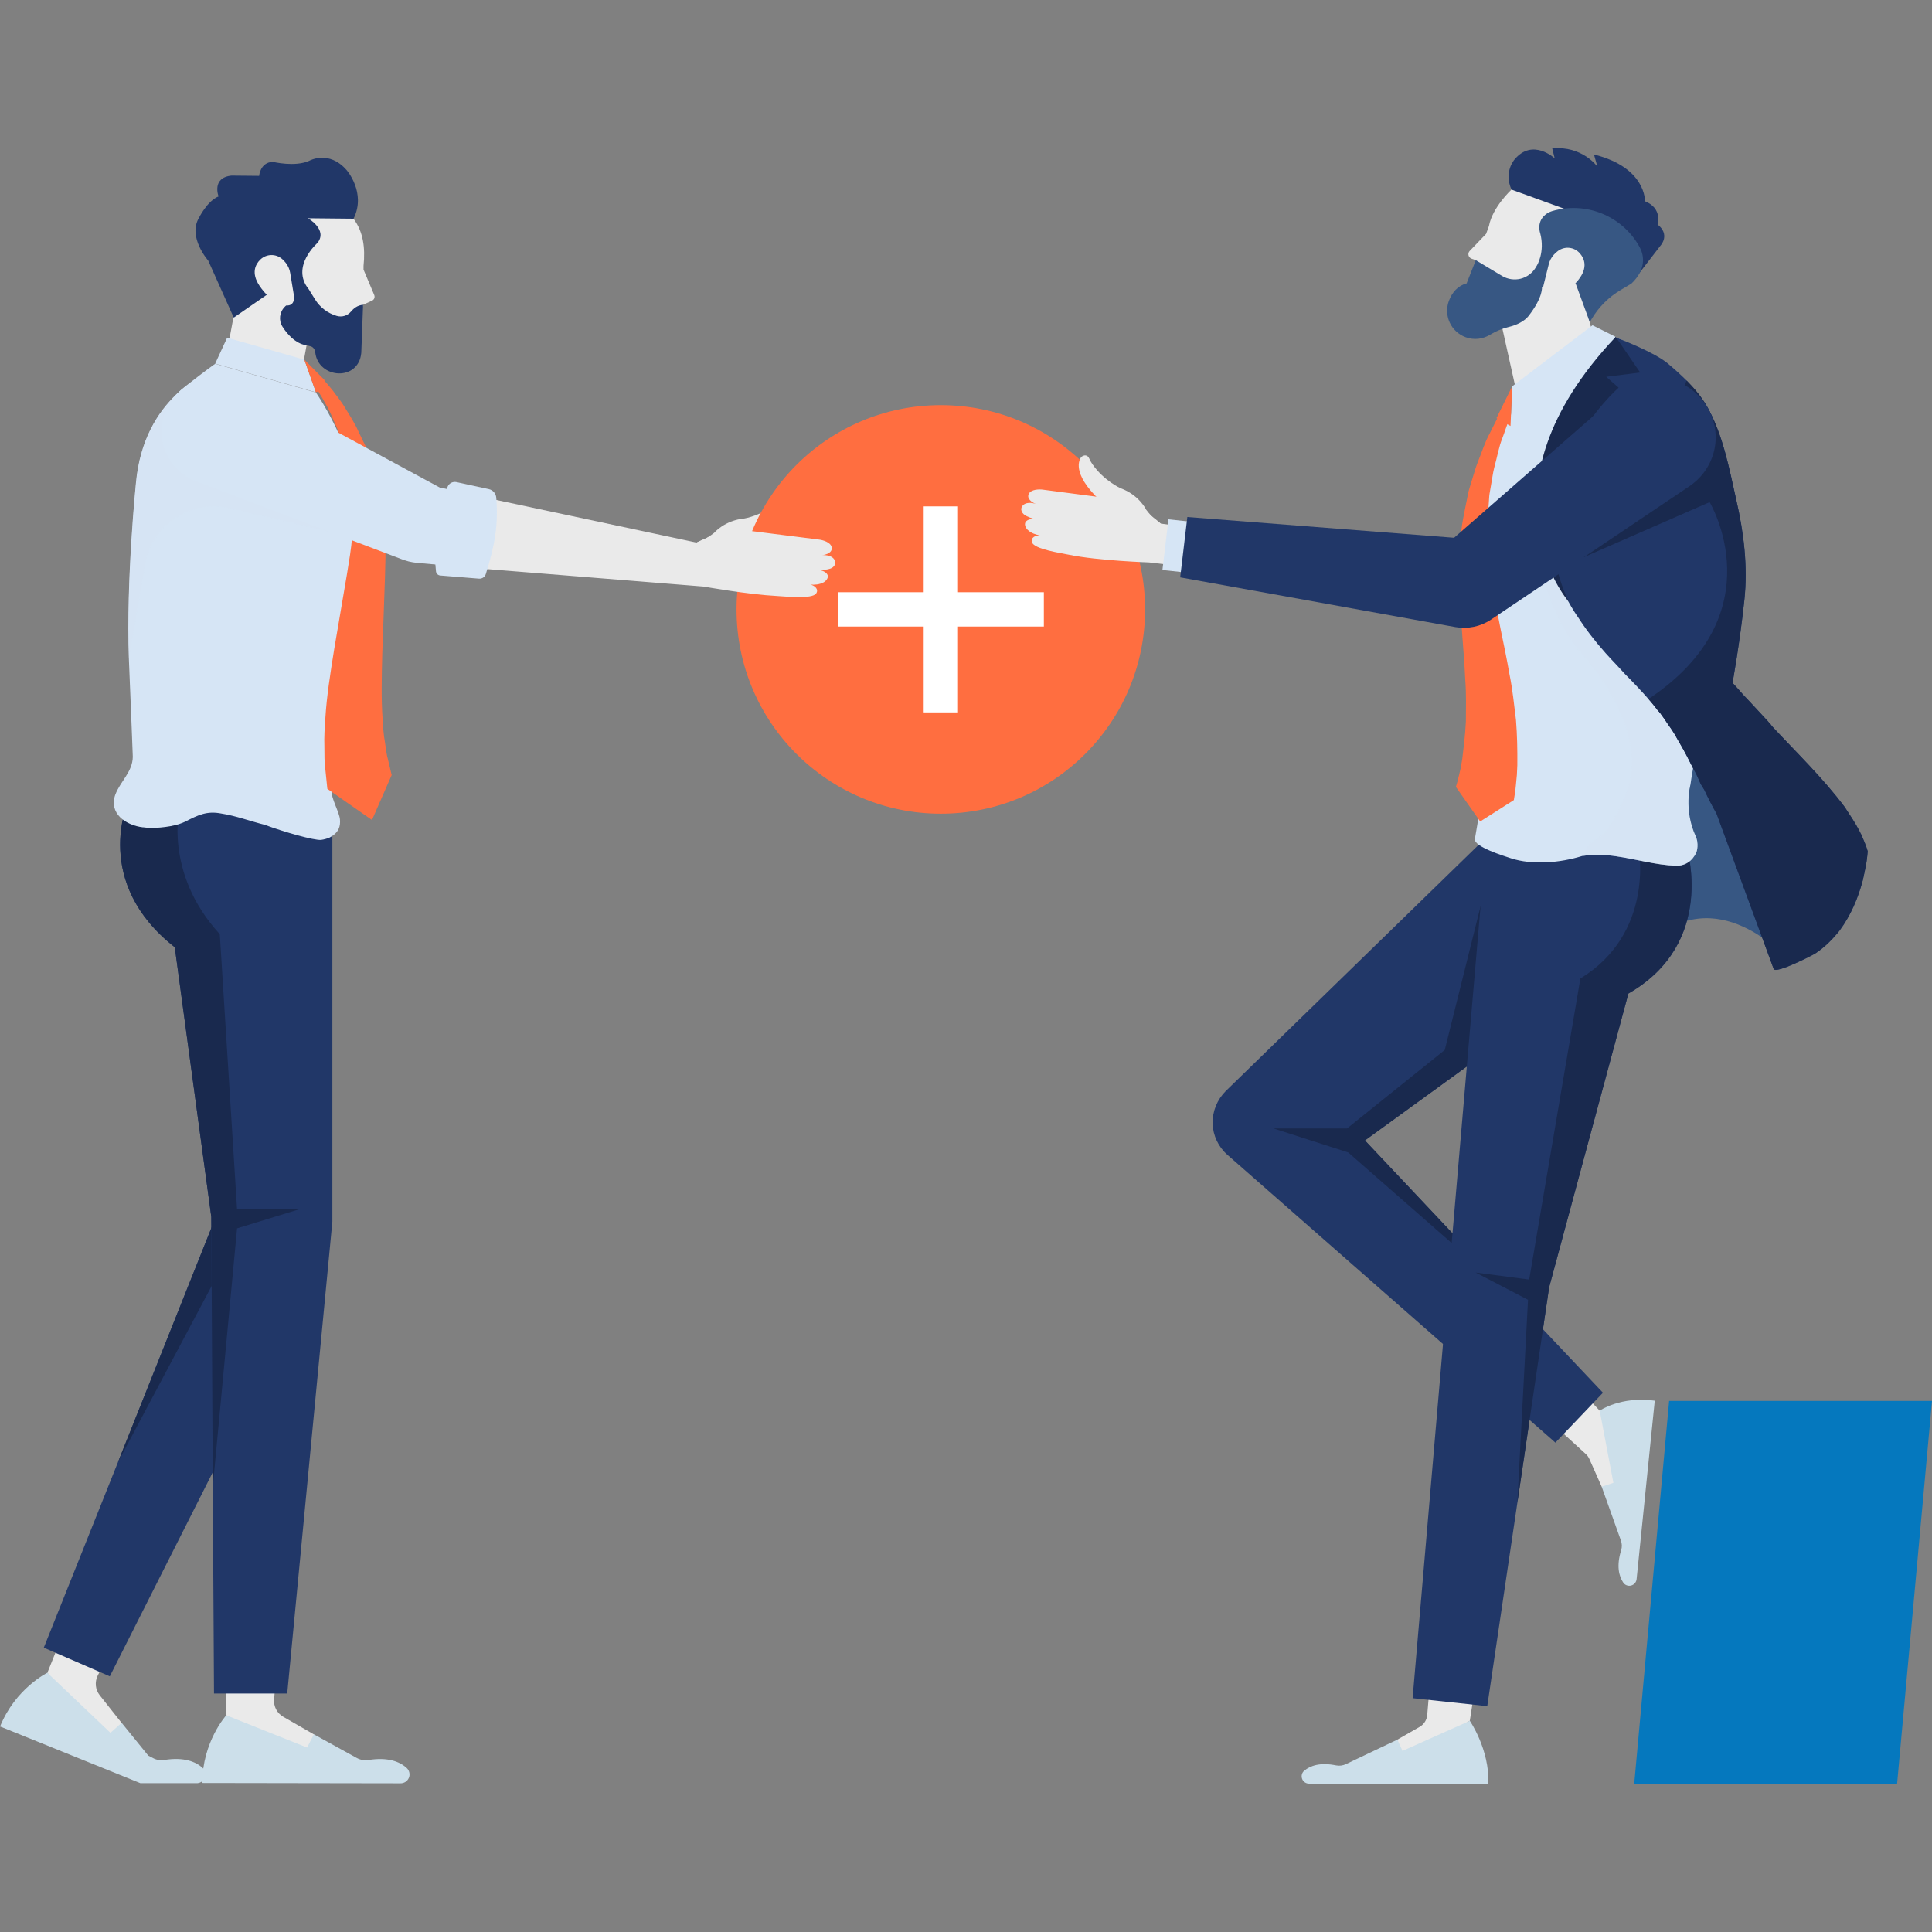 <?xml version="1.0" encoding="UTF-8"?>
<svg xmlns="http://www.w3.org/2000/svg" id="Ebene_1" version="1.1" viewBox="0 0 300 300">
  <rect x="0" y="0" width="300" height="300" fill="#808080" stroke="none"/>
  <defs>
    <style>
      .st0 {
        fill: #fff;
      }

      .st1, .st2, .st3 {
        fill: #d6e5f5;
      }

      .st2 {
        display: none;
      }

      .st4 {
        fill: #213768;
      }

      .st5, .st3 {
        isolation: isolate;
      }

      .st3 {
        mix-blend-mode: multiply;
        opacity: .5;
      }

      .st6 {
        fill: #19294e;
      }

      .st7 {
        fill: #ccdfea;
      }

      .st8 {
        fill: #0578be;
      }

      .st9 {
        fill: #ff6e40;
      }

      .st10 {
        fill: #eaeaea;
      }

      .st11 {
        fill: #375783;
      }
    </style>
  </defs>
  <g class="st5">
    <g id="Ebene_11" data-name="Ebene_1">
      <g>
        <path class="st10" d="M122.73,77.47c-.05-.14-.13-.26-.25-.34-.49-.36-.87-.05-1.05.18-.22.27-.46.52-.72.74-2.39,2.02-5.13,2.46-5.13,2.46-3.07.29-4.69,2.23-4.69,2.23-1.04.82-1.97,1.24-2.72,1.51l-.03.58c-.05.94.35,1.86,1.08,2.46h0c1.17.96,2.78,1.18,4.16.57,2.67-1.18,3.92-4.24,3.92-4.24,5.97-3,5.68-5.45,5.44-6.15h-.01Z"></path>
        <g>
          <circle class="st9" cx="146.09" cy="94.63" r="31.72"></circle>
          <path class="st0" d="M162.09,91.96h-13.33v-13.33h-5.33v13.33h-13.33v5.33h13.33v13.33h5.33v-13.33h13.33v-5.33Z"></path>
        </g>
        <g>
          <path class="st10" d="M167.85,71.05c.08-.12.19-.21.33-.27.57-.22.85.17.97.45.14.31.31.62.51.9,1.8,2.55,4.34,3.68,4.34,3.68,2.9,1.05,3.98,3.34,3.98,3.34.79,1.06,1.59,1.7,2.25,2.15l-.12.57c-.19.93-.81,1.71-1.67,2.1h0c-1.37.63-2.99.44-4.17-.5-2.28-1.81-2.72-5.09-2.72-5.09-5.02-4.41-4.12-6.71-3.71-7.33h.01Z"></path>
          <path class="st10" d="M186.9,88.35l.62-6.09-7.29-.96s-3.81-3.6-7.88-3.9l-10.36-1.36c-.65-.1-1.86-.05-2.22.61-.42.78.49,1.4,1.13,1.61-.68-.22-1.69-.34-2.17.34-.33.47-.07,1.04.35,1.34.45.32,1.12.55,1.65.66-.28-.05-.91-.04-1.32.28-.49.39-.18,1.07.18,1.41.52.49,1.21.72,1.9.85-.59-.07-1.51.3-1.24,1.08.36,1.05,4.49,1.66,5.7,1.91,4.54.94,12.48,1.2,12.48,1.2l8.46,1.01h.01Z"></path>
          <path class="st11" d="M277.48,148.91s-10.95-12.67-21.72-2.17l-.53-20.26c1.41-2.63,3.7-13.8,6.67-14.08s4.67,10.39,6.55,12.7l9.03,23.8h0Z"></path>
          <g>
            <path class="st10" d="M229.23,210.25l5.58-5.51,13.59,14.31,4.59,12.61-1.12,1.09-3.16-1.89-1.92-4.32c-.13-.3-.32-.56-.57-.78l-16.99-15.51h0Z"></path>
            <path class="st7" d="M248.39,219.05s3.29-2.29,8.56-1.55l-2.82,27.71c-.05.48-.39.87-.86.99s-.96-.07-1.22-.47c-.66-.98-1.08-2.56-.32-5.01.16-.51.14-1.05-.05-1.55l-2.97-8.31,1.82-.61-2.13-11.2h0Z"></path>
          </g>
          <path class="st4" d="M248.91,216.26l-7.39,7.75-50.92-44.68c-1.42-1.24-2.25-3.02-2.31-4.88-.03-1.89.71-3.7,2.04-5.03l40.48-39.41,16.26,21.56-13.25,9.64-21.88,15.88,22.38,23.74,14.58,15.43h.01Z"></path>
          <path class="st6" d="M234.34,200.83l-24.99-21.88-11.62-3.73h11.44l15.17-12.18,5.71-22.92s2.19,12,3.78,21.08l-21.88,15.88,22.38,23.74h0Z"></path>
          <g>
            <path class="st10" d="M223.29,246.44l8.13.25-3.19,20.51-11.61,7.26-1.2-1,1.56-3.33,3.46-1.98c.67-.39,1.12-1.08,1.18-1.85l1.66-19.85h0Z"></path>
            <path class="st7" d="M228.23,267.2s3.09,4.47,2.88,9.79l-27.85-.03c-.48,0-.91-.3-1.07-.75s-.03-.96.34-1.26c.91-.76,2.43-1.33,4.95-.82.52.1,1.06.03,1.54-.21l7.97-3.79.79,1.75,10.45-4.67h0Z"></path>
          </g>
          <path class="st4" d="M252.85,154.29l-12.3,45.59-4.94,33.5-4.67,31.55-11.59-1.24,11.47-133.68,23.54,1.12,7.51.35s4.79,14.9-9.02,22.8h0Z"></path>
          <path class="st6" d="M252.85,154.29l-12.3,45.59-4.94,33.5,1.66-31.55-8.13-4.23,8.31,1.09,7.95-46.75c11.47-7.01,9.08-19.96,9.08-19.96l-.12-.86,7.51.35s4.79,14.9-9.02,22.8v.02Z"></path>
          <path class="st4" d="M235.18,124.56c.56-3.88-1.94-23.36-3.15-26.16-4.34-10-6.73-14.57-1.97-26.88,1.82-4.74,5.54-8.65,10-10.74l.22,1.69-4.49,32.64-.48,3.48.49,7.95.04.49.75,12.2c.06,1.01.18,2.02.37,3.01l2.51,13.19c2.31,4.34,3.56,8.21,1.84,9.67,0,0,.03.28-.05.03-.77.62-2.11.78-4.19.31-12.74-2.87-3.38-10.49-1.89-20.88h0Z"></path>
          <polygon class="st10" points="235.59 61.36 238.16 59.24 247.13 51.09 244.56 41.67 232.42 47.12 235.59 61.36"></polygon>
          <path class="st1" d="M229.12,85.05c.58,6.48,5.05,13.92,3.61,20.77-.34,1.72-2.92,20.28-3.71,24.45-.22,1.19,4.46,2.63,5.61,3.01,3.26,1.06,7.57.73,11.08-.37h.03c1.05-.17,2.07-.22,3.1-.15.33.02.66.04,1,.06.36.03.71.08,1.06.13,3.13.44,6.17,1.37,9.35,1.48,1.14.04,2.19-.5,2.81-1.46.21-.29.37-.62.45-.96.04-.19.05-.35.07-.55.04-.55-.03-1.1-.27-1.61-1.91-4.15-.82-8-.82-8,.25-1.82.62-3.76,1.06-5.79.79-3.67,1.81-7.61,2.87-11.58.67-2.54,1.34-5.08,1.94-7.56.53-2.04.89-4.34,1.25-6.28.89-4.48-.18-8.24-.93-12.63-.63-3.82-2.07-8.54-4-12.01-1.29-2.32-1.5-3.35-3.91-6.07-2.63-2.96-9.05-8.74-12.68-7.84-2.85.69-12.2,10.29-13.8,12.81-.28.47-.46.79-.75,1.29-.17.35-.42.86-.62,1.23-.02.11-.08.21-.13.31-.37.76-.7,1.58-1,2.41-1.79,4.73-3.13,9.78-2.65,14.89l-.02.02Z"></path>
          <polygon class="st1" points="247.28 50.51 250.88 52.31 234.55 66.15 234.81 59.99 247.28 50.51"></polygon>
          <polygon class="st9" points="234.81 59.99 232.37 64.93 234.55 66.15 234.81 59.99"></polygon>
          <path class="st9" d="M235.07,124.22c.12-.71.24-1.44.31-2.24.05-.55.11-1.1.16-1.67.02-.5.05-1,.07-1.51.02-2.32-.02-4.62-.21-7-.29-2.34-.53-4.77-1.01-7.1-.41-2.39-.9-4.7-1.38-7.03-.44-2.31-.94-4.6-1.27-6.84-.16-1.12-.32-2.23-.47-3.33-.16-1.1-.14-2.11-.23-3.16-.24-2.02,0-4.23.14-6.26.04-.45.06-1.13.11-1.38.08-.47.16-.94.24-1.4.17-.92.28-1.83.49-2.67.46-1.65.73-3.28,1.25-4.55.42-1.09.69-2.05,1.07-2.9l-1.75-.4c-.39.72-.77,1.58-1.25,2.48-.75,1.34-1.22,2.91-1.92,4.62-.33.85-.56,1.77-.87,2.71-.14.47-.29.95-.44,1.44-.2.71-.22,1.04-.34,1.59-.39,2.01-.91,4.05-.98,6.49-.06,1.17-.22,2.43-.2,3.61,0,1.18.03,2.38.05,3.59.05,2.41.26,4.81.41,7.2.18,2.36.37,4.74.47,6.99.18,2.29.1,4.45.1,6.55-.1,2.06-.35,4.05-.56,5.8-.09.5-.18,1-.26,1.49-.1.41-.2.82-.29,1.22-.11.54-.28,1.09-.44,1.63l3.77,5.37,5.24-3.33h-.01Z"></path>
          <g>
            <g>
              <path class="st10" d="M234.69,29.45s-2.95,2.73-3.49,5.65l-.44,1.21-2.55,2.66c-.17.18-.24.43-.18.67.06.24.23.44.46.52l.77.28-.4,1.1,3.68,3.29,4.51-.76,4.01-4.03,5.85-7.55-3.96-3.35-5.42-.86-2.85,1.17h.01Z"></path>
              <path class="st4" d="M254.53,42.43l3.39-4.39s1.43-1.63-.53-3.18c0,0,.81-2.51-1.96-3.61,0,0,.22-5.24-7.92-7.26l.53,1.88s-2.36-3.28-7.01-2.82l.38,1.54s-3.42-3.2-6.23.17c0,0-1.72,1.9-.48,4.68l14.2,5.15,5.64,7.84h-.01Z"></path>
              <path class="st11" d="M227.6,52.37c-2.28-.83-3.46-3.34-2.63-5.62.51-1.39,1.43-2.39,2.77-2.75,0,0,.02,0,.02-.02,0-.04.02-.1.03-.12l1.37-3.46,4.08,2.45c.87.52,1.91.67,2.89.43.98-.25,1.82-.88,2.34-1.75.03-.05.06-.1.09-.16.02-.04.05-.08.08-.13,0,0,1.3-2.05.52-5.04,0,0-.71-1.89,1.08-3.07.23-.15.47-.26.73-.34h0c5.27-1.58,10.94.72,13.61,5.54.54.97,1.32,3.26-1.26,5.71l-1.7,1.01c-1.81,1.08-3.33,2.59-4.42,4.4l-.34.56-2.21-6.03-2.94.32-2.28.25s.24,1.54-2.09,4.53c-.61.78-1.81,1.39-2.99,1.67-1.06.25-2.07.67-3,1.24-1.09.66-2.45.85-3.75.38Z"></path>
            </g>
            <path class="st10" d="M241.93,38.96c1.07-.78,2.54-.61,3.4.39.69.8,1.27,2.18-.21,4.07,0,0-2.19,2.89-4.41,2.74,0,0-1.53.13-1.04-1.83l.82-3.3c.14-.55.4-1.05.78-1.47.18-.2.4-.41.66-.6Z"></path>
          </g>
          <path class="st3" d="M245.69,101.63s10.97,11.71,6.76,21.69c-4.03,9.54-4.75,5.11-6.71,9.6,1.05-.18,2.07-.22,3.1-.15.33.02.66.04,1,.06.36.03.71.08,1.06.13,3.13.44,6.17,1.37,9.35,1.48,1.14.04,2.19-.5,2.81-1.46.21-.29.37-.62.45-.96.04-.19.05-.35.07-.55,0-.5-.1-1.01-.31-1.47-1.91-4.15-.86-7.98-.86-7.98v-.03c.54-4.03-.23-8.09-2.2-11.6l-19.68-35.06s-5.41,13.47,5.16,26.3h0Z"></path>
          <path class="st4" d="M242.8,66.27c-1.08,2.5-1.89,4.96-2.42,7.32-.07.26-.1.46-.11.68-1.1,5.61-.58,11.13,2.07,16.84.25.5.52,1.01.77,1.51.56,1.07,1.15,2.09,1.81,3.06.03.04.05.07.07.08,1.19,1.88,2.64,3.76,4.33,5.66.57.64,1.21,1.31,1.84,1.98.42.45.81.88,1.21,1.31,1.26,1.27,2.46,2.53,3.62,3.85.43.49.85,1.01,1.24,1.51.15.19.25.35.41.47.03.09.05.1.11.13.45.61.86,1.2,1.26,1.81.33.47.67.94.98,1.45.27.51.59,1.01.85,1.49.77,1.29,1.44,2.64,2.1,3.95.15.26.27.51.43.78.22.48.48,1.03.72,1.6.19.32.39.65.57.93.56,1.22,1.19,2.43,1.9,3.7,0,0,8.83,23.99,8.86,24.08.28.85,6.25-2.22,6.56-2.46,1.45-.98,2.65-2.21,3.67-3.49,1.73-2.34,2.88-5.02,3.62-7.85.12-.63.3-1.31.43-2.04.15-.76.26-1.58.32-2.43-.25-.9-.64-1.74-1.01-2.63-.06-.03-.05-.1-.1-.16-.03-.09-.08-.19-.14-.29-.64-1.26-1.5-2.53-2.31-3.77-3.35-4.48-7.46-8.44-11.3-12.56-.19-.32-.43-.49-.64-.78-1.4-1.49-2.73-2.97-3.77-4.04-.99-1.16-1.71-1.87-1.71-1.94.05-.38,1.08-5.84,1.83-12.84.56-5.2-.09-10.5-1.26-15.56-1.09-4.87-2.08-10.21-4.58-14.56-.88-1.5-1.96-2.77-3.12-3.95-.86-.86-1.77-1.69-2.73-2.49l-.07-.07c-2.11-1.87-8.25-4.17-8.25-4.17-3.38,4.86-6.13,9.51-8.06,13.93v-.04Z"></path>
          <path class="st6" d="M242.91,87.84l22.56-9.87s10.42,17.31-9.49,30.57c.43.49.85,1.01,1.24,1.51.15.19.25.35.41.47.03.09.05.1.11.13.45.61.86,1.2,1.26,1.81.33.47.67.94.98,1.45.27.51.59,1.01.85,1.49.77,1.29,1.44,2.64,2.1,3.95.15.26.27.51.43.78.22.48.48,1.03.72,1.6.19.32.39.65.57.93.56,1.22,1.19,2.43,1.9,3.7,0,0,8.83,23.99,8.86,24.08.28.85,6.25-2.22,6.56-2.46,1.45-.98,2.65-2.21,3.67-3.49,1.73-2.34,2.88-5.02,3.62-7.85.12-.63.3-1.31.43-2.04.15-.76.26-1.58.32-2.43-.25-.9-.64-1.74-1.01-2.63-.06-.03-.05-.1-.1-.16-.03-.09-.08-.19-.14-.29-.64-1.26-1.5-2.53-2.31-3.77-3.35-4.48-7.46-8.44-11.3-12.56-.19-.32-.43-.49-.64-.78-1.4-1.49-2.73-2.97-3.77-4.04-.99-1.16-1.71-1.87-1.71-1.94.05-.38,1.08-5.84,1.83-12.84.56-5.2-.09-10.5-1.26-15.56-1.09-4.87-2.08-10.21-4.58-14.56-.88-1.5-1.96-2.77-3.12-3.95-.91,1.97-1.9,4.63-1.9,4.63l-17.11,24.14.02-.02Z"></path>
          <path class="st6" d="M250.89,52.31l3.79,5.53-5.27.67,1.93,1.69s-16.46,14.31-7.78,33.19c0,0-15.11-17.35,7.34-41.09h0Z"></path>
          <polygon class="st1" points="184.8 81 183.86 88.87 180.5 88.51 181.44 80.64 184.8 81"></polygon>
          <path class="st4" d="M225.78,83.51l25.55-22.34c3.93-3.64,9.82-3.13,13.1,1.06,3.28,4.2,2.4,10.11-1.98,13.19l-30.91,20.78c-1.63,1.1-3.62,1.51-5.56,1.17l-42.72-7.72,1.11-9.37,41.4,3.22h.01Z"></path>
        </g>
        <g>
          <g>
            <path class="st10" d="M24.67,241.28l-8.54-3.42-8.77,21.88,9.78,12.73,1.81-.51-.07-4.43-3.4-4.3c-.68-.87-.8-2.05-.31-3.04l9.49-18.92h.01Z"></path>
            <path class="st7" d="M7.35,259.75l9.8,9.32,1.74-1.55,4.13,5.09.68.35c.55.32,1.19.42,1.84.32,3.06-.48,4.87.29,5.9,1.22.45.39.58,1,.35,1.55s-.74.87-1.32.84h-8.67l-20.02-8.09-1.77-.71c2.39-5.93,7.35-8.35,7.35-8.35h-.01Z"></path>
          </g>
          <polygon class="st4" points="6.8 255.85 17.05 260.3 49.45 196.09 34.04 190.12 33.17 189.8 18.31 227.06 6.8 255.85"></polygon>
          <polygon class="st6" points="18.31 227.06 34.6 196.43 34.04 190.12 33.17 189.8 18.31 227.06"></polygon>
          <path class="st2" d="M20.19,96.81l20.35-23.3c.98-1.17,1.85-3.63,1.7-6.14-.15-2.51-1.31-4.85-3.22-6.48-1.89-1.63-4.4-2.35-6.87-1.99-2.47.37-4.66,1.78-6,3.89l-18.5,30.56c-1.68,2.77-1.53,6.27.37,8.89l23.96,33.04,5.34-3.12-17.12-35.36h0Z"></path>
          <g>
            <path class="st10" d="M44.33,242.78h-9.2v23.57l13.82,8.18,1.49-1.14-1.71-4.08-4.75-2.73c-.96-.55-1.51-1.6-1.42-2.7l1.78-21.09h-.01Z"></path>
            <path class="st7" d="M35.13,266.35s-3.71,4.11-3.72,10.51l30.75.05c.58.02,1.11-.32,1.33-.85s.08-1.15-.35-1.54c-1.06-.96-2.86-1.71-5.91-1.23-.63.1-1.28-.01-1.84-.32l-6.66-3.67-1.04,2.06-12.55-5.01h-.01Z"></path>
          </g>
          <path class="st4" d="M27.14,147.09l5.67,41.87.23,41.94.19,32.07h11.37l7.01-73.3v-61.05l-1.87-1.61-19.37-5.32-5.16,1.39-5.32,1.45s-5.64,12.47,7.25,22.56Z"></path>
          <path class="st6" d="M27.14,147.09l5.67,41.87.23,41.94,3.77-40.16,9.67-2.97h-9.67l-2.68-42.71c-8.86-9.67-6.19-19.89-6.19-19.89l-2.74-2.1-5.32,1.45s-5.64,12.47,7.25,22.56h.01Z"></path>
          <polygon class="st10" points="34.98 56.09 46.59 59.2 49.5 43.19 37.93 40.27 34.98 56.09"></polygon>
          <polygon class="st1" points="49.06 60.92 47.26 55.85 35.27 52.44 33.41 56.47 49.06 60.92"></polygon>
          <polygon class="st9" points="47.26 55.85 50.38 59 50.09 60.45 49.06 60.92 47.26 55.85"></polygon>
          <g>
            <path class="st10" d="M54.9,33.97c1.5,2.03,1.84,4.47,1.55,7.32v.58l1.66,3.94c.14.34,0,.72-.34.88l-1.39.63-1.68,5.55-4.62-1.44-5.19-9.7-.78-7.18,1.71-3,5.52.06,3.57,2.36h-.01Z"></path>
            <path class="st4" d="M54.49,48.39c-.53.64-1.39.9-2.21.66-1.4-.41-2.59-1.32-3.36-2.56l-.98-1.58c-2.86-3.51,1.35-7.18,1.35-7.18,1.65-2.07-1.47-3.84-1.47-3.84l7.08.07c2.01-4.04-1.08-7.55-1.08-7.55-2.75-3.16-5.78-1.45-5.78-1.45-2.21,1.02-5.69.17-5.69.17-1.97.1-2.11,2.18-2.11,2.18l-4.29-.04c-3.14.32-2.01,3.23-2.01,3.23-1.75.68-3.05,3.33-3.05,3.33-1.77,3,1.44,6.63,1.44,6.63l3.97,8.86,6.25-4.32,2.15-.93-.27,3.36-.2.2c-.84.83-.99,2.13-.35,3.12,1.82,2.84,3.74,2.86,3.74,2.86l.62.17c.42.11.66.5.71.94.48,4.13,6.75,4.54,7.15.07l.28-7.46c-.84.05-1.47.55-1.89,1.07h0Z"></path>
            <path class="st10" d="M43.8,40.21c-.99-.85-2.47-.8-3.4.12-.74.73-1.43,2.06-.11,4.04,0,0,1.94,3.04,4.14,3.06,0,0,1.51.25,1.18-1.73l-.55-3.33c-.09-.55-.32-1.07-.66-1.52-.17-.22-.37-.44-.6-.64Z"></path>
          </g>
          <path class="st1" d="M22.21,128.46c1.42.23,3.87.03,5.54-.48.39-.13.74-.26,1-.39,2-1.03,3.38-1.71,5.64-1.26,2.26.35,4.48,1.19,6.7,1.74,3.03,1.13,7.7,2.45,8.77,2.35.45-.06.9-.19,1.29-.35,1.55-.81,1.71-1.84,1.64-2.8-.06-1.06-1.39-3.38-1.29-4.38l4.29-40.58c.93-10.44-6.74-21.37-6.74-21.37l-15.63-4.45s-1.16.77-4.61,3.48c-.48.39-.97.81-1.45,1.29-2.93,2.8-5.64,7.12-6.25,13.7,0,0-1.55,15.09-1.1,27.3.35,8.28.61,15.21.61,15.25-.03,2.35-1.93,3.8-2.71,5.87-1.06,2.93,1.61,4.77,4.29,5.09h0Z"></path>
          <path class="st9" d="M48.62,59.63s.62.79,1.46,2.23c.39.76.98,1.62,1.42,2.73.48,1.09,1.07,2.28,1.47,3.69.23.69.46,1.4.71,2.14.16.76.32,1.55.49,2.36.42,1.6.54,3.33.63,5.11.24,1.76-.02,3.61-.15,5.45-.06,1.79-.47,3.79-.77,5.79-.68,3.96-1.35,7.93-1.98,11.64-.61,3.78-1.17,7.37-1.37,10.61-.12,1.61-.21,3.1-.16,4.47,0,1.35,0,2.54.14,3.53.21,1.98.32,3.11.32,3.11l6.93,4.84,3.06-6.98s-.2-.85-.56-2.35c-.22-.74-.33-1.69-.49-2.78-.2-1.08-.29-2.35-.37-3.76-.2-2.79-.14-6.23-.04-9.95.13-3.78.28-7.82.42-11.86.03-2.01.17-4,0-6.17-.13-2.11-.14-4.18-.66-6.13-.37-1.97-.77-3.84-1.45-5.53-.3-.85-.6-1.68-.88-2.48-.37-.76-.73-1.5-1.07-2.21-.63-1.44-1.43-2.64-2.09-3.72-.63-1.1-1.37-1.94-1.89-2.68-1.15-1.46-1.88-2.17-1.88-2.17l-1.22,1.06h0Z"></path>
          <path class="st3" d="M20.02,102.25l2.5-14.57c.51-2.95,2.21-5.57,4.71-7.22,2.5-1.66,5.57-2.21,8.49-1.52l16.8,3.94-25.14-21.63c-2.93,2.8-5.64,7.12-6.25,13.7,0,0-1.55,15.09-1.1,27.3h-.01Z"></path>
          <g>
            <path class="st10" d="M71.95,88.05l1.44-11.2,34.77,7.4s4.6-2.52,8.61-1.78l10.37,1.31c.65.07,1.81.42,1.99,1.15.21.86-.83,1.23-1.5,1.27.71-.05,1.72.1,2.02.88.2.53-.2,1.02-.68,1.2-.52.19-1.22.25-1.77.23.28.03.89.19,1.21.6.38.5-.1,1.08-.53,1.32-.63.34-1.36.39-2.06.35.59.08,1.38.68.92,1.36-.62.93-4.77.47-6,.41-4.63-.24-11.47-1.47-11.47-1.47l-37.32-3.01v-.02Z"></path>
            <path class="st1" d="M26.22,62.8c1.22-2.07,3.24-3.56,5.58-4.12s4.81-.16,6.07.57l30.37,16.43,5.16,1.17-1.44,11.2-7.18-.65c-.89-.08-1.75-.29-2.57-.63l-32.02-12.14c-2.21-.91-3.92-2.74-4.68-5.01-.76-2.27-.5-4.76.72-6.81h0Z"></path>
          </g>
          <path class="st1" d="M77.06,77.28c-.05-.65-.52-1.19-1.16-1.33l-5.02-1.09c-.57-.12-1.14.17-1.37.71-2.1,4.97-2.33,8.19-1.81,13.15.04.34.31.61.65.64l6.03.49c.48.04.92-.26,1.06-.72,1.42-4.58,1.95-7.59,1.62-11.86h0Z"></path>
        </g>
        <polygon class="st8" points="259.18 217.54 253.76 276.99 294.58 276.99 300 217.54 259.18 217.54"></polygon>
      </g>
    </g>
  </g>
</svg>
